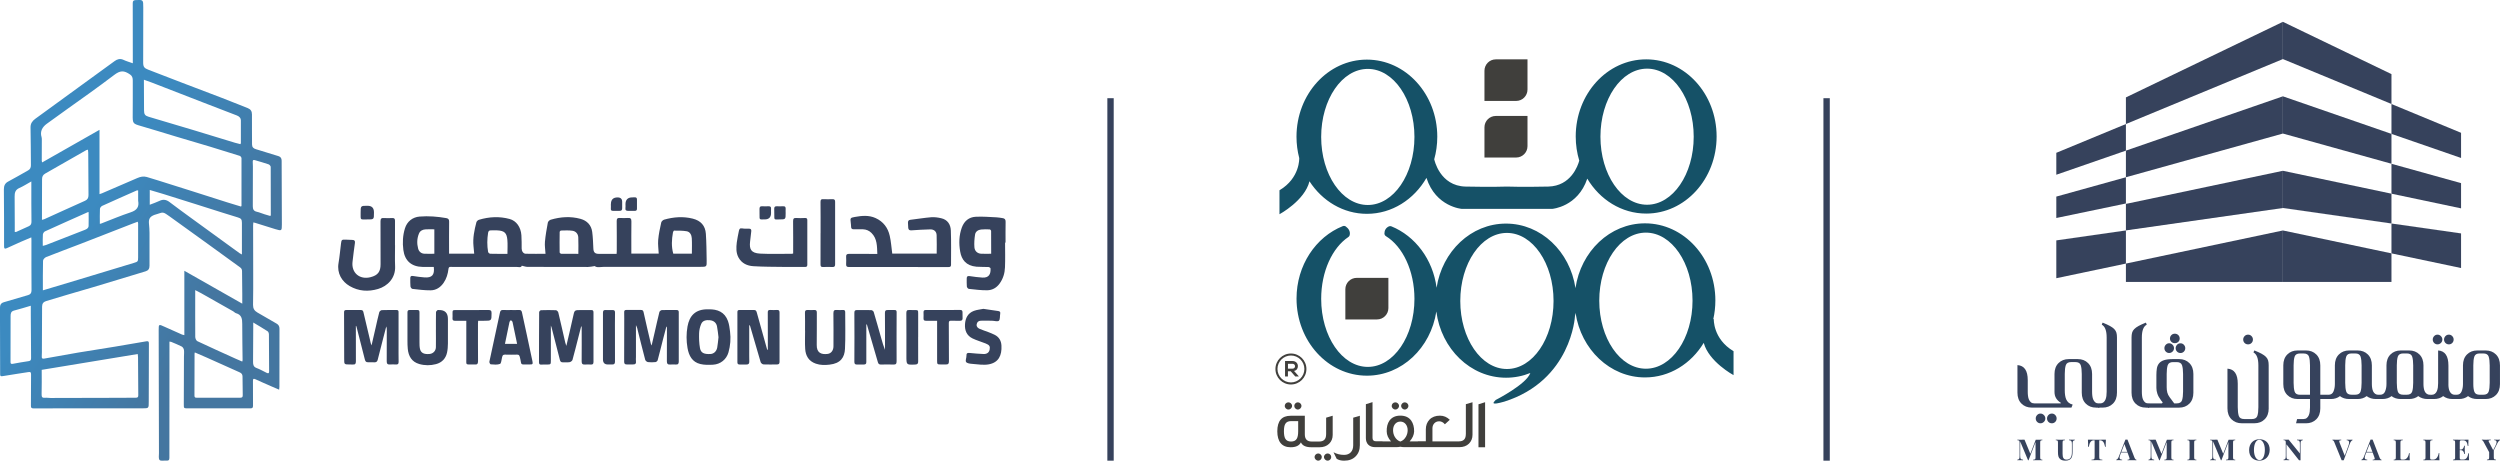 <svg xmlns="http://www.w3.org/2000/svg" xmlns:xlink="http://www.w3.org/1999/xlink" id="Layer_2" data-name="Layer 2" viewBox="0 0 785.91 144.81"><defs><style>      .cls-1 {        fill: url(#linear-gradient);      }      .cls-1, .cls-2, .cls-3, .cls-4, .cls-5 {        stroke-width: 0px;      }      .cls-2 {        fill: #403f3c;      }      .cls-3 {        fill: none;      }      .cls-4 {        fill: #36425c;      }      .cls-5 {        fill: #155167;      }    </style><linearGradient id="linear-gradient" x1="-16.43" y1="37.91" x2="109.47" y2="113.62" gradientUnits="userSpaceOnUse"><stop offset=".36" stop-color="#3c8ac0"></stop><stop offset=".68" stop-color="#4476a0"></stop></linearGradient></defs><g id="Layer_1-2" data-name="Layer 1"><g><g><g><path class="cls-3" d="m404.06,133.24c-.29.46-.44,1.25-.44,2.33s.15,1.87.44,2.35c.33.59.94.88,1.8.88s1.47-.29,1.8-.88c.29-.48.44-1.27.44-2.35v-3.18h-2.24c-.86,0-1.47.29-1.8.86Z"></path><path class="cls-3" d="m440.2,132.54c-1.43,0-2.28,1.21-2.28,2.7,0,.77.18,1.47.55,2.11.44.72,1.01,1.23,1.73,1.47.75-.24,1.32-.75,1.73-1.47.37-.64.57-1.34.57-2.11,0-1.49-.81-2.7-2.31-2.7Z"></path><path class="cls-2" d="m407.99,128.74c.61,0,1.14-.53,1.14-1.14s-.53-1.12-1.14-1.12-1.12.51-1.12,1.12.51,1.14,1.12,1.14Z"></path><path class="cls-2" d="m405.02,128.74c.64,0,1.16-.53,1.16-1.14s-.53-1.12-1.16-1.12-1.14.51-1.14,1.12.53,1.14,1.14,1.14Z"></path><path class="cls-2" d="m414.4,142.55c-.61,0-1.14.51-1.14,1.12s.53,1.14,1.14,1.14,1.12-.53,1.12-1.14-.53-1.12-1.12-1.12Z"></path><path class="cls-2" d="m416.88,136.56c0,1.49-.72,2.24-2.17,2.24h-2.37c-1.43,0-2.15-.75-2.15-2.24v-5.86h-4.46c-2.79,0-4.19,1.62-4.19,4.87s1.41,5.03,4.19,5.03c1.65,0,2.72-.51,3.23-1.54.46,1.03,1.56,1.54,3.27,1.54h2.59c1.25,0,2.26-.37,3.01-1.1.75-.72,1.12-1.67,1.12-2.79v-6.02l-2.06.61v5.25Zm-8.78-.99c0,1.08-.15,1.87-.44,2.35-.33.59-.94.88-1.8.88s-1.47-.29-1.8-.88c-.29-.48-.44-1.27-.44-2.35s.15-1.87.44-2.33c.33-.57.94-.86,1.8-.86h2.24v3.18Z"></path><path class="cls-2" d="m417.37,142.55c-.64,0-1.16.51-1.16,1.12s.53,1.14,1.16,1.14,1.12-.53,1.12-1.14-.51-1.12-1.12-1.12Z"></path><path class="cls-2" d="m425.4,140.01c0,1.84-1.08,2.99-2.85,2.99-1.25,0-2.35-.29-3.34-.83l.99,2.06c.64.4,1.41.59,2.35.59,1.52,0,2.72-.44,3.6-1.34.9-.9,1.34-2.06,1.34-3.54v-9.24l-2.09.61v8.7Z"></path><path class="cls-2" d="m441.61,128.74c.61,0,1.14-.53,1.14-1.14s-.53-1.12-1.14-1.12-1.14.51-1.14,1.12.53,1.14,1.14,1.14Z"></path><path class="cls-2" d="m438.64,128.74c.64,0,1.16-.53,1.16-1.14s-.53-1.12-1.16-1.12-1.14.51-1.14,1.12.53,1.14,1.14,1.14Z"></path><path class="cls-2" d="m460.8,136.51c0,1.49-.72,2.24-2.15,2.24h-8.34v-4.11c0-1.25.86-2.2,2.11-2.2.68,0,1.27.31,1.8.94l1.54-1.41c-.88-.86-1.91-1.3-3.1-1.3-1.38,0-2.48.42-3.27,1.23-.77.81-1.16,1.84-1.16,3.07v3.75h-2.5v.04h-2.59c.9-.99,1.36-2.04,1.41-3.12.02-1.38-.29-2.53-.9-3.4-.75-1.05-1.89-1.58-3.43-1.58s-2.66.53-3.43,1.58c-.61.88-.9,2.02-.86,3.4.02,1.08.46,2.13,1.36,3.12h-2.68v-.04h-2.06c-.72,0-1.08-.35-1.08-1.05v-11.26l-2.09.66v10.67c0,1.69,1.03,2.83,2.9,2.83h6.63c.46,0,.88-.04,1.3-.13.44.09.88.13,1.3.13h17.26c1.25,0,2.26-.37,3.01-1.1.75-.75,1.12-1.67,1.12-2.79v-10.23l-2.09.61v9.42Zm-18.86.83c-.42.72-.99,1.23-1.73,1.47-.72-.24-1.3-.75-1.73-1.47-.37-.64-.55-1.34-.55-2.11,0-1.49.86-2.7,2.28-2.7s2.31,1.21,2.31,2.7c0,.77-.2,1.47-.57,2.11Z"></path><polygon class="cls-2" points="464.78 127.09 464.78 140.6 466.86 140.6 466.86 126.44 464.78 127.09"></polygon></g><g><path class="cls-2" d="m405.82,111.13c-2.68,0-4.87,2.18-4.87,4.87s2.18,4.87,4.87,4.87,4.87-2.18,4.87-4.87-2.18-4.87-4.87-4.87Zm0,9.09c-2.33,0-4.23-1.9-4.23-4.23s1.9-4.23,4.23-4.23,4.23,1.9,4.23,4.23-1.9,4.23-4.23,4.23Z"></path><path class="cls-2" d="m408.26,118.34h-1.09l-1.41-1.62h-.88v1.62h-.91v-4.85c.77,0,1.54,0,2.3,0,1.14,0,1.74.77,1.74,1.6,0,.66-.3,1.33-1.22,1.52l1.47,1.65v.06Zm-3.37-3.99v1.55h1.39c.58,0,.83-.39.83-.77s-.26-.77-.83-.77h-1.39Z"></path></g><g><ellipse class="cls-3" cx="473.72" cy="94.61" rx="14.66" ry="21.39"></ellipse><ellipse class="cls-3" cx="517.41" cy="94.53" rx="14.66" ry="21.39"></ellipse><path class="cls-5" d="m538.74,100.28l-.15.08c.43-1.89.66-3.87.66-5.91,0-13.39-9.91-24.24-22.13-24.24-11.02,0-20.16,8.82-21.85,20.37-1.72-11.51-10.84-20.29-21.84-20.29s-20.06,8.72-21.82,20.17c-1.15-8.91-6.73-16.27-14.22-19.31-.25-.1-.53-.1-.78.02-1.04.5-1.38,1.35-1.4,2.21,0,.35.17.68.47.86,5.27,3.24,8.97,10.85,8.97,19.71,0,11.81-6.56,21.39-14.66,21.39s-14.66-9.57-14.66-21.39c0-8.63,3.51-16.07,8.56-19.45.2-.13.34-.34.4-.57.28-1.23-.4-2.12-1.23-2.73-.27-.2-.63-.23-.94-.11-8.49,3.39-14.54,12.31-14.54,22.77,0,13.39,9.91,24.24,22.13,24.24,10.96,0,20.06-8.73,21.82-20.18,1.52,11.77,10.75,20.82,21.91,20.82,2.69,0,5.26-.52,7.64-1.49,0,0,0,0,0,0-1.21,3.57-10.9,8.49-10.9,8.49-.92.92-1.56,1.73,2.71.52,21.12-6.69,22.21-26.78,22.21-26.78,0,0,0,0,0,0,.07-.37.13-.74.19-1.12,1.72,11.51,10.84,20.29,21.84,20.29,7.71,0,14.5-4.32,18.46-10.87,1.61,5.97,9.37,10.15,9.37,10.15v-7.53c-6.54-3.9-6.21-10.15-6.21-10.15Zm-79.68-5.67c0-11.81,6.56-21.39,14.66-21.39s14.66,9.57,14.66,21.39-6.56,21.39-14.66,21.39-14.66-9.57-14.66-21.39Zm58.35,21.3c-8.1,0-14.66-9.57-14.66-21.39s6.56-21.39,14.66-21.39,14.66,9.57,14.66,21.39-6.56,21.39-14.66,21.39Z"></path></g><g><ellipse class="cls-3" cx="429.99" cy="43.06" rx="14.66" ry="21.39"></ellipse><ellipse class="cls-3" cx="517.78" cy="42.98" rx="14.66" ry="21.39"></ellipse><path class="cls-5" d="m517.48,18.66c-12.22,0-22.13,10.85-22.13,24.24,0,2.65.39,5.21,1.11,7.6-.41,1.53-2.59,7.99-9.75,8.15-8.12.18-12.99,0-12.99,0,0,0-4.87.18-12.99,0-8.12-.18-9.83-8.47-9.83-8.47,0,0-.02-.02-.05-.05.64-2.26.98-4.66.98-7.15,0-13.39-9.91-24.24-22.13-24.24s-22.13,10.85-22.13,24.24c0,2.32.3,4.57.86,6.7h0s.32,6.25-6.21,10.14v7.53s7.95-4.28,9.43-10.36c0,0,0,0,0,0,4.01,6.19,10.61,10.23,18.06,10.23,7.88,0,14.8-4.51,18.72-11.3,2.91,9.13,11.14,9.75,11.14,9.75h28.35s8.08-.61,11.06-9.51c3.95,6.61,10.77,10.98,18.53,10.98,12.22,0,22.13-10.85,22.13-24.24s-9.91-24.24-22.13-24.24Zm-87.49,45.78c-8.1,0-14.66-9.57-14.66-21.39s6.56-21.39,14.66-21.39,14.66,9.57,14.66,21.39-6.56,21.39-14.66,21.39Zm87.79-.08c-8.1,0-14.66-9.57-14.66-21.39s6.56-21.39,14.66-21.39,14.66,9.57,14.66,21.39-6.56,21.39-14.66,21.39Z"></path></g><g><path class="cls-2" d="m470.23,18.66c-1.97,0-3.57,1.6-3.57,3.57v9.5h9.96c1.97,0,3.57-1.6,3.57-3.57v-9.5h-9.96Z"></path><path class="cls-2" d="m466.66,40.02v9.5h9.96c1.97,0,3.57-1.6,3.57-3.57v-9.5h-9.96c-1.97,0-3.57,1.6-3.57,3.57Z"></path></g><path class="cls-2" d="m426.5,87.35c-1.97,0-3.57,1.6-3.57,3.57v9.5h9.96c1.97,0,3.57-1.6,3.57-3.57v-9.5h-9.96Z"></path></g><g><path class="cls-1" d="m9.85,74.62c-1.16.49-2.26.94-3.34,1.42-1.47.65-2.92,1.31-4.38,1.98-.61.28-.85.14-.85-.55,0-5.98,0-11.96-.06-17.95,0-1.14.34-1.92,1.39-2.47,2.11-1.11,4.16-2.33,6.24-3.49.67-.37.88-.93.87-1.67-.05-3.94-.03-7.87-.12-11.81-.03-1.26.57-2.05,1.46-2.71,4.56-3.34,9.13-6.65,13.7-9.97,3.77-2.74,7.52-5.5,11.31-8.22.79-.57,1.68-.86,2.71-.38.9.43,1.88.7,2.97,1.09,0-1.24,0-2.28,0-3.32,0-5.19,0-10.39-.02-15.58,0-.69.23-.91.89-.96,2.4-.15,2.43-.09,2.42,2.31-.04,5.78-.03,11.56-.03,17.33,0,1.37.37,1.77,1.63,2.25,3.56,1.35,7.1,2.74,10.66,4.11,4.07,1.56,8.15,3.09,12.22,4.65,1.93.74,3.85,1.51,5.77,2.27.86.34,1.73.68,2.59,1.03.9.36,1.34.97,1.33,2.01-.04,3.12.04,6.24.02,9.37,0,.9.43,1.31,1.23,1.54,2.37.71,4.72,1.44,7.08,2.18.68.21,1,.67,1,1.44,0,6.68.06,13.36.07,20.04,0,2.04-.06,2.07-2.03,1.48-2.14-.64-4.27-1.34-6.41-2-.13-.04-.27-.06-.53-.12-.03.36-.07.66-.07.96,0,5.05.03,10.1.03,15.15,0,3.27.02,6.54-.05,9.8-.02,1.14.42,1.87,1.37,2.41,2.03,1.15,4.03,2.33,6.05,3.5.61.35.89.86.89,1.58-.01,6.1,0,12.2-.02,18.29,0,.25-.05.5-.09.89-.89-.38-1.68-.72-2.47-1.06-1.65-.73-3.31-1.43-4.94-2.2-.67-.32-.83-.12-.82.53.01,2.6,0,5.19.02,7.79,0,.61-.2.81-.81.81-6.54-.01-13.07,0-19.61,0-1.37,0-1.34,0-1.34-1.39.02-4.96.03-9.92.05-14.88,0-.7.1-1.41,0-2.09-.06-.39-.36-.89-.69-1.07-1.08-.56-2.22-1-3.35-1.48-.13-.05-.28-.05-.52-.08,0,.86,0,1.67,0,2.48-.01,11.35-.03,22.7-.02,34.05,0,.71-.22.94-.9.88-.75-.07-1.76.21-2.17-.18-.4-.37-.21-1.41-.21-2.15-.04-12.87-.07-25.74-.09-38.61,0-2,0-1.98,1.83-1.14,1.82.84,3.66,1.64,5.49,2.45.18.08.38.1.75.19v-20.23c6.16,3.5,12.1,6.87,18.21,10.34,0-1.19,0-2.14,0-3.09-.02-2.36-.07-4.72-.07-7.09,0-.55-.16-.91-.62-1.24-3.36-2.42-6.7-4.86-10.05-7.29-4.06-2.94-8.13-5.86-12.2-8.79-.33-.24-.67-.47-1.01-.69-.55-.37-1.1-.59-1.79-.31-.61.25-1.29.36-1.91.6-1.41.55-1.82,1.27-1.68,2.77.09.95.17,1.91.17,2.87.02,3.44-.02,6.89,0,10.33,0,.93-.35,1.49-1.23,1.76-2.9.87-5.79,1.75-8.69,2.63-2.62.79-5.23,1.59-7.85,2.37-2.62.78-5.25,1.53-7.87,2.3-2.29.67-4.57,1.36-6.85,2.05-.85.26-1.28.8-1.28,1.73,0,4.32-.04,8.64-.06,12.95,0,.9.02,1.81-.04,2.71-.04.6.15.8.74.7,3.55-.64,7.1-1.29,10.66-1.89,3.91-.66,7.83-1.25,11.74-1.89,3.25-.53,6.49-1.09,9.73-1.66.65-.11.81.08.81.71-.03,6.07-.05,12.14-.05,18.21,0,2.14.04,2.15-1.92,2.15-8.81,0-17.63.01-26.44.01-2.63,0-5.25-.02-7.88.01-.63,0-.81-.22-.8-.82.02-3.27,0-6.53.04-9.8,0-.66-.1-.91-.8-.8-2.47.4-4.95.74-7.42,1.17-1.61.28-1.5.28-1.5-1.3,0-6.45-.03-12.9-.05-19.35,0-.35,0-.7.02-1.05.04-.76.43-1.21,1.18-1.42,2.55-.73,5.09-1.49,7.63-2.24.75-.22,1.1-.65,1.09-1.53-.05-5.28-.03-10.56-.03-15.85,0-.23-.02-.45-.04-.78Zm65.92-9.66c.1-.18.15-.23.15-.28,0-4.98.02-9.97,0-14.95,0-.25-.3-.65-.54-.73-3.1-.99-6.21-1.95-9.33-2.89-3.68-1.11-7.37-2.18-11.05-3.28-3.54-1.06-7.06-2.17-10.61-3.19-2.65-.76-2.7-.8-2.67-3.59.04-3.59.01-7.17.02-10.76,0-.73-.15-1.39-.8-1.84-2-1.4-3.16-1.32-5.07.13-2.55,1.94-5.13,3.83-7.73,5.7-4.47,3.22-8.98,6.37-13.42,9.62-1.39,1.01-2.23,2.39-1.64,4.25.08.27.07.58.07.87,0,2.16-.02,4.32-.02,6.48,0,.18.07.35.12.56,5.98-3.4,11.88-6.75,18.03-10.25v20.22c.39-.13.58-.18.76-.26,3.71-1.6,7.42-3.21,11.13-4.8.95-.41,1.94-.64,2.98-.33,1.23.37,2.45.74,3.67,1.12,3.47,1.09,6.93,2.18,10.4,3.28,3.77,1.2,7.53,2.41,11.3,3.6,1.43.45,2.86.88,4.27,1.3ZM13.11,116.26c0,2.63.05,5.14-.03,7.64-.02.88.16,1.24,1.08,1.15.57-.06,1.16.06,1.74.06,6.85-.01,13.7-.03,20.55-.05,2.07,0,4.14-.03,6.21-.03.57,0,.82-.14.81-.79-.05-3.99-.05-7.99-.08-11.98,0-.3-.05-.6-.09-.97-10.1,1.67-20.09,3.31-30.21,4.98Zm.38-24.99c3.77-1.13,7.4-2.22,11.04-3.31,5.85-1.77,11.7-3.54,17.55-5.31,1.26-.38,1.34-.46,1.34-1.74,0-3.56.01-7.12,0-10.68,0-.16-.07-.31-.13-.53-.55.2-1.03.37-1.52.56-5.37,2.09-10.73,4.2-16.1,6.27-3.72,1.44-7.46,2.81-11.16,4.28-.43.17-.97.75-.98,1.16-.08,3.05-.05,6.11-.05,9.31ZM45.24,25.07c0,.47,0,.72,0,.98.01,2.89.03,5.78.04,8.67,0,1.19.31,1.65,1.42,1.98,4.68,1.4,9.37,2.77,14.05,4.18,4.37,1.32,8.73,2.67,13.09,3.99.57.17,1.16.3,1.73.45.08-.16.14-.24.15-.32,0-2.36.03-4.73,0-7.09,0-.81-.49-1.31-1.26-1.61-3.42-1.3-6.84-2.62-10.26-3.95-5.48-2.13-10.96-4.26-16.45-6.38-.78-.3-1.56-.56-2.53-.91Zm30.91,88.59c.07-.26.11-.35.11-.43-.04-3.79-.11-7.58-.11-11.38,0-1.54-.14-2.9-1.95-3.39-.32-.09-.57-.4-.87-.58-3.37-1.91-6.74-3.82-10.11-5.72-.56-.32-1.14-.59-1.85-.96,0,.57,0,.94,0,1.31,0,4.47-.03,8.93.01,13.4,0,.46.3,1.17.66,1.34,3.97,1.88,7.99,3.67,11.99,5.49.68.31,1.37.59,2.12.92ZM13.19,69.12c.3-.09.53-.12.73-.21,4.27-1.93,8.52-3.89,12.8-5.79.83-.37,1.1-.94,1.1-1.78-.03-4.43-.05-8.87-.08-13.3,0-.31-.06-.61-.09-.97-.23.05-.38.04-.5.11-4.3,2.45-8.58,4.93-12.9,7.36-.78.44-1.03.98-1.03,1.82.02,3.3-.02,6.59-.03,9.89,0,.93,0,1.85,0,2.87Zm33.88-4.75c1.12-.44,2.13-.77,3.09-1.23,1.17-.57,2.15-.37,3.15.39,2.04,1.55,4.11,3.06,6.18,4.57,5.27,3.84,10.55,7.67,15.83,11.5.19.14.42.23.73.4,0-3.41,0-6.68,0-9.94,0-1.11-.26-1.41-1.33-1.73-1.64-.49-3.28-1-4.91-1.52-2.68-.84-5.36-1.7-8.04-2.55-3.46-1.09-6.92-2.18-10.38-3.26-1.4-.44-2.81-.84-4.31-1.28v4.65Zm14.17,46.42c-.05.23-.08.32-.08.4,0,4.4,0,8.8-.03,13.2,0,.6.28.64.76.64,4.54-.02,9.09-.03,13.63,0,.64,0,.8-.23.79-.82-.05-1.95-.07-3.9-.07-5.85,0-.69-.33-1.06-.92-1.32-3.48-1.55-6.94-3.12-10.42-4.67-1.19-.53-2.39-1.03-3.66-1.58Zm-51.55-14.68c-1.85.54-3.53,1.08-5.24,1.51-1.01.25-1.12.93-1.12,1.76,0,4.2-.01,8.39-.02,12.59,0,.61,0,1.22,0,1.84,0,.41.11.67.62.58,1.69-.31,3.37-.62,5.07-.86.67-.09.77-.41.77-.99-.04-4.57-.06-9.15-.09-13.72,0-.86,0-1.72,0-2.7Zm75.31-28.2c.07-.16.13-.24.13-.32,0-5.04.01-10.08-.03-15.12,0-.28-.38-.71-.67-.81-1.43-.49-2.89-.89-4.33-1.32-.46-.14-.67,0-.65.49.02.52.05,1.05.05,1.57,0,4.14,0,8.27-.03,12.41,0,.95.25,1.54,1.26,1.76.81.18,1.59.53,2.39.78.62.2,1.25.37,1.88.56ZM9.85,57.04c-1.39.77-2.53,1.52-3.77,2.06-1.28.56-1.5,1.52-1.48,2.73.04,2.85.03,5.71.04,8.56,0,.83,0,1.66,0,2.54.24-.02.36,0,.46-.03,1.32-.59,2.64-1.2,3.96-1.79.65-.29.85-.79.83-1.47-.03-1.89-.04-3.78-.04-5.68,0-2.24,0-4.47,0-6.92Zm21.53,13.34c.21-.05.33-.07.43-.11,3.09-1.19,6.14-2.49,9.29-3.53,1.91-.63,2.71-1.68,2.33-3.63-.03-.17,0-.35,0-.52,0-.91,0-1.83,0-2.74-.22,0-.32-.03-.39,0-3.64,1.61-7.28,3.21-10.9,4.86-.33.15-.7.62-.72.95-.08,1.54-.03,3.08-.03,4.73Zm-17.93,6.92c.42-.12.73-.17,1.02-.28,1.33-.51,2.65-1.03,3.98-1.55,2.73-1.07,5.47-2.13,8.2-3.2.59-.23,1.17-.53,1.2-1.24.05-1.44.01-2.88.01-4.35-.1,0-.19-.02-.26.02-4.49,2-8.98,3.99-13.45,6.03-.32.14-.64.64-.67,1-.09,1.13-.03,2.26-.03,3.58Zm66.16,24.09c0,.65,0,1.03,0,1.41-.02,3.67-.03,7.34-.06,11,0,.89.15,1.54,1.13,1.9,1.08.4,2.09.99,3.13,1.5.47.23.79.22.79-.43-.02-3.87-.02-7.75-.06-11.62,0-.34-.15-.83-.4-1-1.4-.92-2.85-1.76-4.52-2.76Z"></path><path class="cls-4" d="m136.37,83.91c-1.21,0-2.38.02-3.54,0-3.46-.07-5.58-1.9-6.03-5.32-.3-2.3-.19-4.59.51-6.83.66-2.12,2.38-3.5,4.6-3.68,2.81-.23,5.59,0,8.36.48.64.11.93.39.92,1.1-.04,3.06-.02,6.13-.02,9.19,0,.28,0,.57,0,.9h7.9c-.08-.82-.14-1.59-.22-2.37-.26-2.57.27-5.05.91-7.5.08-.32.48-.69.81-.79,3.19-.96,6.42-1.12,9.64-.25,2.11.57,3.52,2.55,3.7,5.11.1,1.39.07,2.8.08,4.19,0,.81.52,1.61,1.26,1.63,2.09.05,4.19.02,6.24.02-.07-1.31-.29-2.56-.18-3.79.18-2.02.54-4.02.91-6.02.07-.35.52-.79.88-.9,3.1-.92,6.25-1.14,9.39-.28,2.04.56,3.4,1.96,3.68,4.11.23,1.73.28,3.48.36,5.22.05,1.15.49,1.66,1.63,1.67,1.86.01,3.73,0,5.68,0,.02-.3.05-.55.05-.79,0-3.18.02-6.36-.02-9.54,0-.75.26-.99.97-.95.84.04,1.7.06,2.54,0,.85-.07,1.12.24,1.11,1.08-.04,3.06-.02,6.13-.02,9.19,0,.29,0,.58,0,.94h8.61c-.07-1.43-.29-2.89-.17-4.31.16-1.84.56-3.67.96-5.48.08-.35.55-.78.92-.89,2.95-.84,5.96-1.07,8.97-.32,2.53.63,3.96,2.2,4.14,4.77.19,2.79.2,5.59.25,8.38.04,2.02,0,2.01-2,2.01-10.13,0-20.25.03-30.38.01-1.02,0-2.12.33-2.8-.25-.86.12-1.5.28-2.14.28-6.33.01-12.66,0-19-.03-.57,0-1.14-.23-1.79-.37-.22.7-1,.39-1.58.39-6.19.02-12.37,0-18.56,0-.73,0-1.46.02-2.18-.02-.53-.03-.67.17-.74.69-.19,1.54-.61,3.01-1.52,4.32-.99,1.44-2.36,2.34-4.08,2.36-1.91.02-3.83-.24-5.74-.45-.23-.03-.57-.48-.6-.76-.09-.87-.05-1.75-.06-2.62,0-.56.23-.77.82-.68,1.21.19,2.42.36,3.64.45,2.37.18,3.24-.78,2.93-3.29Zm45.44-4.11c0-1.81.06-3.49-.02-5.17-.05-1.09-.74-1.91-1.79-2.08-1.19-.19-2.42-.1-3.64-.08-.15,0-.42.29-.42.45-.03,2.14-.04,4.28-.01,6.42,0,.15.31.43.49.44,1.8.03,3.6.02,5.4.02Zm-22.29,0c0-1.52.1-2.95-.02-4.36-.19-2.23-.93-2.88-3.13-3.02-.66-.04-1.34.04-2,0-.6-.04-.84.24-.93.78-.32,2-.34,4,0,5.99.04.23.42.57.65.58,1.77.05,3.55.03,5.42.03Zm52.14-.06h5.84c0-1.66.07-3.27-.03-4.86-.06-.99-.53-1.99-1.59-2.18-1.29-.23-2.64-.18-3.97-.2-.12,0-.32.37-.36.59-.39,2.2-.53,4.4.1,6.65Zm-75.12.04v-7.69c-1.01,0-1.94-.07-2.86.02-.86.08-1.62.44-1.98,1.33-.63,1.54-.67,3.12-.26,4.69.24.92.92,1.57,1.94,1.63,1.04.06,2.08.01,3.17.01Z"></path><path class="cls-4" d="m275.8,79.8c-.11-2.44-.02-4.77-1.85-6.58-.74-.73-1.63-1.1-2.65-1.14-.96-.03-1.93-.03-2.89,0-.59.01-.86-.22-.86-.82,0-.41-.06-.81-.1-1.22-.18-1.5-.18-1.58,1.28-1.84,2.19-.39,4.38-.62,6.52.35,2.45,1.11,3.88,3.06,4.45,5.58.41,1.8.53,3.67.79,5.6h13.97c0-1.95.06-3.89-.02-5.83-.05-1.17-.85-1.83-2.06-1.79-1.95.06-3.91.15-5.85.3-.71.06-.97-.23-1.02-.85-.05-.52-.07-1.05-.08-1.57,0-.49.17-.82.74-.89,2.2-.26,4.38-.63,6.58-.81,1.03-.08,2.1.08,3.11.31,2.02.45,2.98,1.96,3.05,3.88.14,3.58.05,7.18.06,10.77,0,.54-.26.7-.76.7-10.45-.01-20.89-.02-31.34-.01-.65,0-.9-.2-.88-.85.04-.79.04-1.58,0-2.36-.04-.69.23-.93.91-.92,2.63.03,5.25.01,7.88.01.29,0,.57,0,1.01,0Z"></path><path class="cls-4" d="m315.96,76.26c0,2.59.08,5.19-.03,7.78-.07,1.84-.58,3.58-1.71,5.13-.98,1.34-2.31,2.05-3.85,2.08-1.94.03-3.89-.24-5.82-.44-.24-.03-.59-.47-.61-.75-.08-.84-.03-1.69-.04-2.53,0-.68.32-.82.96-.73,1.32.2,2.65.38,3.99.46,2.08.12,2.65-1.17,2.54-2.89-.01-.16-.42-.42-.65-.43-1.25-.06-2.51,0-3.76-.1-3.35-.29-4.71-2.29-5.13-4.74-.44-2.53-.39-5.11.52-7.59.75-2.04,2.24-3.26,4.35-3.37,2.2-.12,4.41.08,6.62.18.61.03,1.21.16,1.82.24.67.09.99.4.97,1.15-.05,2.19-.02,4.38-.02,6.56h-.14Zm-4.37,3.52c0-2.46,0-4.81-.02-7.17,0-.17-.27-.48-.43-.49-.9-.04-1.81-.07-2.71.03-.93.1-1.75.63-1.9,1.56-.21,1.33-.32,2.71-.21,4.05.1,1.21,1,1.94,2.08,2,1.01.06,2.03.01,3.18.01Z"></path><path class="cls-4" d="m204.84,108.63c.34-1.49.66-2.83.97-4.17.49-2.12.95-4.26,1.48-6.37.07-.26.5-.6.78-.61,1.54-.06,3.09-.03,4.64-.02.46,0,.67.18.67.69-.02,5.16-.03,10.32,0,15.49,0,.73-.24,1-.96.95-.58-.04-1.17-.02-1.75.01-.74.04-1.03-.24-1.03-1.02.03-3.5.02-7,.02-10.5,0-.14,0-.29-.16-.47-.34,1.3-.69,2.6-1.03,3.9-.58,2.25-1.12,4.51-1.73,6.75-.07.24-.44.55-.69.57-.78.08-1.58.1-2.36,0-.32-.04-.78-.42-.86-.73-.88-3.31-1.69-6.64-2.52-9.96-.06-.24-.19-.47-.39-.93,0,3.52,0,6.79,0,10.06,0,.41-.06.82,0,1.22.13.83-.22,1.12-1.01,1.08-.61-.03-1.23-.03-1.84,0-.65.03-.86-.25-.86-.89.03-4.55.03-9.1.03-13.65,0-.64-.01-1.28-.02-1.92,0-.46.18-.68.68-.67,1.52.03,3.03.02,4.55,0,.5,0,.75.13.87.71.73,3.34,1.53,6.67,2.31,10.01.03.11.09.2.21.45Z"></path><path class="cls-4" d="m178.04,108.72c.74-3.18,1.47-6.18,2.12-9.18.44-2.06.39-2.07,2.49-2.07,1.05,0,2.1.03,3.15,0,.57-.02.77.16.77.74-.01,5.19-.01,10.39,0,15.58,0,.62-.23.84-.82.81-.61-.03-1.23-.05-1.84,0-.8.06-1.07-.24-1.06-1.05.04-3.47.01-6.94.01-10.42,0-.2,0-.4-.14-.63-.31,1.21-.62,2.43-.93,3.64-.6,2.33-1.17,4.67-1.82,6.99-.09.31-.56.66-.9.72-.71.11-1.45.04-2.18.05-.52,0-.75-.24-.88-.76-.85-3.41-1.74-6.82-2.62-10.22-.04-.15-.11-.3-.22-.58,0,3.77,0,7.38,0,11,0,1.22-.04,1.26-1.29,1.26-.55,0-1.11-.03-1.66.02-.58.05-.78-.17-.78-.74.02-5.25,0-10.5.05-15.75,0-.21.36-.6.56-.61,1.57-.05,3.15-.07,4.72,0,.27.01.67.43.74.72.76,3.14,1.45,6.28,2.18,9.43.07.3.19.6.34,1.07Z"></path><path class="cls-4" d="m111.87,102.47c0,3.7-.02,7.4.01,11.1,0,.76-.22,1.1-1,1.02-.32-.03-.64,0-.96-.01-1.73-.02-1.72-.02-1.72-1.71,0-4.9-.01-9.8-.04-14.7,0-.54.19-.72.72-.71,1.52.02,3.03,0,4.55,0,.48,0,.71.17.82.68.65,2.83,1.34,5.65,2.01,8.48.15.65.25,1.3.54,1.96.43-1.86.86-3.73,1.29-5.59.37-1.61.71-3.24,1.14-4.84.08-.28.52-.65.81-.66,1.54-.07,3.09-.02,4.64-.04.62,0,.61.37.61.81,0,3.35,0,6.71,0,10.06,0,1.81-.02,3.62.02,5.42.02.68-.25.88-.88.84-.61-.03-1.23-.05-1.84,0-.79.07-1.02-.28-1.02-1.01.02-3.27.02-6.53.02-9.8,0-.38,0-.75-.16-1.16-.31,1.19-.63,2.39-.93,3.58-.59,2.31-1.19,4.61-1.77,6.93-.14.55-.45.78-.99.78-.67,0-1.34-.05-2.01-.02-.66.03-.88-.27-1.04-.89-.83-3.38-1.71-6.75-2.58-10.12-.03-.13-.09-.27-.13-.4-.04,0-.08,0-.11,0Z"></path><path class="cls-4" d="m124.19,77.1c0,2.22-.08,4.44.02,6.65.16,3.65-2.37,6.21-5.36,7.09-3.07.91-6.11.73-8.94-.92-2.4-1.4-4.04-3.97-3.49-7.21.35-2.06.53-4.15.79-6.23.14-1.09.26-1.19,1.39-1.15.73.03,1.46.07,2.18.09.63.01.89.27.8.93-.28,1.99-.54,3.98-.76,5.98-.39,3.44,2.25,5.67,5.65,4.81,2.33-.59,3.18-1.73,3.17-4.1-.02-4.49,0-8.98-.02-13.47,0-.78.24-1.11,1.08-1.03.87.08,1.75.03,2.62,0,.64-.03.87.23.86.88-.02,2.57-.01,5.13-.01,7.7Z"></path><path class="cls-4" d="m235.53,102.27c0,2.5,0,5.01,0,7.51,0,1.28-.02,2.57.02,3.85.02.68-.23.98-.91.96-.7-.01-1.4-.02-2.1,0-.52.01-.73-.2-.73-.72.01-5.25.01-10.5,0-15.75,0-.5.18-.67.67-.67,1.52.02,3.03.02,4.55,0,.55,0,.73.26.87.76,1.05,3.84,2.13,7.67,3.21,11.5.03.11.08.21.27.31,0-1.47,0-2.93,0-4.4,0-2.48,0-4.96-.02-7.44,0-.59.23-.77.79-.74.7.04,1.4.05,2.1,0,.64-.04.81.25.81.83,0,5.16,0,10.33,0,15.49,0,.55-.22.81-.77.81-1.43,0-2.86.06-4.28-.01-.32-.02-.79-.41-.89-.72-1.13-3.76-2.21-7.53-3.3-11.3-.03-.1-.09-.2-.14-.3-.05,0-.1.02-.15.02Z"></path><path class="cls-4" d="m272.34,102.01c0,3.64,0,7.29,0,10.93,0,.29-.01.58,0,.88.02.56-.25.78-.8.77-.7-.02-1.4,0-2.1.01-.61.01-.87-.19-.86-.87.03-5.13.04-10.27,0-15.4,0-.69.23-.86.85-.86,1.49.02,2.98-.03,4.46.02.27,0,.69.32.77.58.83,2.78,1.61,5.58,2.4,8.37.34,1.19.67,2.37,1.15,3.53,0-3.86.03-7.73-.02-11.59,0-.74.24-.94.89-.92.7.02,1.4.03,2.1,0,.47-.01.69.12.69.64-.02,5.13-.04,10.27-.01,15.4,0,.83-.18,1.15-1.06,1.1-1.28-.07-2.57-.02-3.85,0-.5,0-.8-.15-.96-.68-.97-3.38-1.96-6.75-2.95-10.13-.18-.6-.35-1.21-.53-1.81-.06.01-.11.02-.17.04Z"></path><path class="cls-4" d="m249.34,79.72c0-3.46.02-6.84-.02-10.21,0-.77.23-1.03,1-.98.9.06,1.81.05,2.71,0,.53-.03.76.14.76.67,0,4.69,0,9.39,0,14.08,0,.59-.35.64-.81.64-2.19,0-4.37.02-6.56-.01-3.2-.04-6.41-.03-9.61-.23-1.9-.12-3.62-.88-4.63-2.69-.84-1.51-.75-3.16-.56-4.78.14-1.21.44-2.4.66-3.6.11-.59.31-.94,1.05-.81.68.13,1.39.09,2.09.08.63,0,.83.27.75.86-.14,1.1-.27,2.19-.38,3.29-.24,2.26.25,3.54,3.18,3.7,3.31.17,6.64.05,9.97.05.11,0,.22-.04.4-.08Z"></path><path class="cls-4" d="m222.75,97.24c2.81-.07,5.07.85,6.09,3.66.38,1.05.52,2.2.66,3.32.28,2.22.11,4.42-.5,6.57-.63,2.2-2.51,3.73-4.85,3.86-1.32.07-2.71.1-3.98-.21-2.56-.61-3.62-2.62-4.04-5.04-.39-2.26-.4-4.52,0-6.78.58-3.23,2.38-5.52,6.62-5.38Zm3.12,8.77c-.14-1.07-.24-2.26-.47-3.42-.22-1.12-1.02-1.8-2.2-1.92-1.11-.11-2.27.01-2.77,1.17-.39.91-.63,1.94-.66,2.93-.04,1.56,0,3.15.28,4.67.28,1.5,1.26,1.94,3.27,1.85,1.06-.05,1.93-.82,2.15-2.05.19-1.02.26-2.07.4-3.24Z"></path><path class="cls-4" d="m160.66,97.46c.82,0,1.63.03,2.45-.01.57-.03.85.16.97.73.49,2.36,1.03,4.71,1.53,7.06.59,2.75,1.18,5.51,1.76,8.27.2.95.08,1.09-.87,1.06-.15,0-.29,0-.44,0-2.83.02-1.94.27-2.64-2.31-.15-.56-.29-.79-.87-.78-1.25.03-2.51.04-3.76,0-.55-.02-.81.19-.91.69-.01.06-.03.11-.05.17-.2.72-.23,1.89-.65,2.06-.86.34-1.93.19-2.91.13-.17,0-.48-.56-.43-.81,1.09-5.18,2.22-10.34,3.34-15.51.12-.55.37-.79.96-.76.84.04,1.69.01,2.54.01h0Zm1.9,10.65c-.08-.41-.15-.72-.21-1.03-.41-1.96-.8-3.91-1.23-5.86-.05-.22-.34-.39-.52-.59-.15.21-.39.39-.44.62-.49,2.26-.94,4.53-1.42,6.85h3.83Z"></path><path class="cls-4" d="m137.04,103.66c0-1.84-.02-3.67.02-5.51,0-.23.28-.47.47-.66.08-.08.28-.03.42-.03q2.86-.06,2.86,2.8c0,2.57.03,5.13,0,7.7-.01.96-.07,1.93-.27,2.86-.41,1.89-1.61,3.15-3.48,3.65-1.75.46-3.54.46-5.27-.04-2.34-.67-3.37-2.44-3.6-4.75-.09-.87-.1-1.75-.1-2.62,0-2.95.01-5.89,0-8.84,0-.52.17-.77.69-.77.82,0,1.63.01,2.45,0,.58,0,.64.35.64.81,0,3.09-.01,6.18,0,9.28,0,.72,0,1.47.16,2.16.29,1.27,1.3,1.75,3.06,1.57,1.07-.11,1.92-.98,1.94-2.11.04-1.84,0-3.68,0-5.51,0,0,0,0,0,0Z"></path><path class="cls-4" d="m253.07,103.94c0-1.87.04-3.73-.02-5.6-.02-.73.26-.92.91-.89.67.04,1.34.03,2.01,0,.59-.02.81.18.81.81-.03,3.38.03,6.77-.03,10.15-.05,2.5,1.4,3.1,3.42,2.85,1.12-.14,1.84-1.12,1.84-2.4,0-3.44.04-6.88-.02-10.32-.01-.91.27-1.19,1.14-1.1.6.07,1.22.03,1.83,0,.5-.02.74.13.74.69-.02,3.85.13,7.7-.07,11.54-.13,2.65-1.34,4.57-4.85,4.96-1.45.16-2.88.19-4.31-.31-2.23-.77-3.21-2.45-3.35-4.64-.12-1.92-.03-3.85-.03-5.77-.01,0-.02,0-.04,0Z"></path><path class="cls-4" d="m309.13,97.09c1.65.24,3.14.47,4.64.68.52.07.78.28.66.87-.15.75.02,1.79-.42,2.19-.39.36-1.42,0-2.17,0-1.18-.02-2.37-.06-3.55-.01-.72.03-1.19.47-1.27,1.21-.08.74.44,1.13,1,1.38.88.38,1.8.65,2.7,1,.68.26,1.35.53,2,.86,1.36.7,2.02,1.86,2.1,3.38.16,3.1-.9,5.29-3.93,5.88-1.69.33-3.52-.01-5.29-.14-.67-.05-1.61-.16-1.9-.6-.29-.43.14-1.31.12-1.99-.03-.89.42-.9,1.09-.83,1.42.14,2.84.26,4.26.32,1.09.04,1.75-.47,1.93-1.36.21-1.04-.04-1.47-1.24-1.95-1.37-.55-2.82-.95-4.14-1.59-1.82-.89-2.49-2.5-2.36-4.48.12-1.93.91-3.46,2.77-4.17.98-.37,2.08-.45,3.02-.65Z"></path><path class="cls-4" d="m257.96,73.27c0-3.26.02-6.53-.02-9.79,0-.72.2-.91.89-.87.96.06,1.92.02,2.88,0,.59-.01.83.21.82.82-.02,6.56-.02,13.11,0,19.67,0,.58-.18.86-.8.84-.99-.04-1.98-.05-2.97,0-.67.03-.83-.22-.82-.87.03-3.26.01-6.53.01-9.79h0Z"></path><path class="cls-4" d="m294.59,100.84c-1.24,0-2.34-.02-3.44,0-.59.02-.87-.16-.83-.8.04-.61.01-1.22,0-1.84-.01-.5.16-.75.71-.75,3.62,0,7.23,0,10.85-.01.51,0,.68.25.7.68.02.67.04,1.34.02,2.01-.01.5-.3.71-.8.71-.93-.02-1.87.02-2.8-.02-.57-.02-.73.18-.73.76.03,3.99,0,7.99.04,11.98,0,.79-.27,1.05-1,1.01-.52-.03-1.05,0-1.57,0-1.07,0-1.15-.07-1.15-1.12,0-3.88,0-7.76,0-11.64,0-.29,0-.57,0-.98Z"></path><path class="cls-4" d="m146.59,100.85c-1.27,0-2.4-.01-3.53,0-.59,0-.87-.2-.81-.83.04-.43.02-.87.01-1.31-.01-1.22,0-1.24,1.18-1.24,3.36,0,6.71.02,10.07-.02.74,0,1.03.19,1.02.98-.01,2.41.02,2.41-2.39,2.41-.58,0-1.16,0-1.83,0-.02.34-.05.61-.05.89,0,3.94-.02,7.88.02,11.82,0,.83-.29,1.12-1.07,1.03-.26-.03-.52-.01-.79-.01-2.12,0-1.82.22-1.83-1.89-.01-3.65,0-7.3,0-10.94,0-.26,0-.51,0-.9Z"></path><path class="cls-4" d="m193.32,105.96c0,2.57-.02,5.14.01,7.7.01.71-.27.95-.92.92-.44-.02-.88,0-1.31,0q-1.56,0-1.55-1.61c0-4.14,0-8.29,0-12.43,0-.73,0-1.46,0-2.19-.01-.59.16-.94.85-.89.73.05,1.46,0,2.19.01.5,0,.76.17.75.79-.05,2.57-.02,5.14-.02,7.7h0Z"></path><path class="cls-4" d="m288.63,105.97c0,2.54-.02,5.08.01,7.62.01.71-.2.98-.93,1.01-2.78.11-2.77.13-2.77-2.63,0-4.52.02-9.05-.02-13.57,0-.76.25-.99.95-.94.52.03,1.05.01,1.58.01,1.18,0,1.19.02,1.19,1.15,0,2.45,0,4.9,0,7.35h-.01Z"></path><path class="cls-4" d="m117.56,66.92c0,2.06,0,2.08-2.09,2.06-2.35-.02-2.09.37-2.1-2.08,0-2.22,0-2.22,2.18-2.21q2.01,0,2.01,2.05c0,.06,0,.12,0,.18Z"></path><path class="cls-4" d="m192.05,64.18q0-2.13,2.11-2.12,1.44.01,1.43,1.41c0,.64-.02,1.28,0,1.92.02.61-.18.93-.85.89-.67-.03-1.34-.02-2.01,0-.52.02-.75-.17-.7-.72.04-.46,0-.93,0-1.39Z"></path><path class="cls-4" d="m242.39,66.96q0,2.02-2.01,2.02c-1.74,0-1.6.21-1.61-1.57,0-.58,0-1.16-.01-1.74,0-.55.17-.87.81-.83.66.05,1.34.03,2,0,.57-.02.88.17.82.81-.04.43,0,.87,0,1.31Z"></path><path class="cls-4" d="m196.63,64.21q0-2.16,2.16-2.16c.23,0,.46,0,.7-.02.5-.03.76.17.75.7-.01.96-.02,1.92,0,2.87.01.5-.23.69-.68.69-.7,0-1.39-.02-2.09,0-.66.01-.96-.24-.85-.94.06-.37.01-.75.01-1.13Z"></path><path class="cls-4" d="m246.98,67c0,1.97,0,1.98-2.01,1.98-1.63,0-1.56.27-1.56-1.53,0-.58.01-1.17-.02-1.75-.03-.58.17-.88.79-.86.64.02,1.28.05,1.92,0,.71-.05.95.25.88.93-.04.4,0,.81,0,1.22Z"></path></g><g><g><g><path class="cls-4" d="m658.93,128.14c-1.32,0-2.4-.42-3.24-1.26-.84-.84-1.26-1.99-1.26-3.44v-5.88c0-1.17-.11-2.09-.32-2.75-.22-.66-.78-.99-1.7-.99h-1.3c-.92,0-1.48.33-1.7.99-.22.66-.32,1.58-.32,2.75v5.23c0,.48.03.96.1,1.43.06.47.18.9.34,1.3.17.39.41.74.74,1.03s.76.5,1.3.63l-.38.95h-12.48c-1.32,0-2.4-.42-3.24-1.26-.84-.84-1.26-1.99-1.26-3.44v-8.66c2.16.15,3.24,1.73,3.24,4.73v3.63c0,.46.02.9.08,1.34.05.43.15.82.31,1.17s.36.62.63.84.6.32,1.01.32h8.32l.04-.19c-.61-.36-1.09-.82-1.45-1.39-.36-.57-.53-1.25-.53-2.04v-5.61c0-1.45.42-2.59,1.26-3.43.84-.84,1.92-1.26,3.24-1.26h2.82c1.32,0,2.4.42,3.24,1.26.84.84,1.26,1.98,1.26,3.43v5.57c0,.46.02.9.08,1.34.05.43.15.82.31,1.17s.36.62.63.84.6.32,1.01.32h.27v1.34h-1.03Zm-18.97,3.4c0-.41.15-.76.44-1.07.29-.31.64-.46,1.05-.46s.76.15,1.07.46.46.66.46,1.07c0,.43-.15.8-.46,1.09s-.66.44-1.07.44-.76-.15-1.05-.44c-.29-.29-.44-.66-.44-1.09Zm3.55,0c0-.41.15-.76.44-1.07s.66-.46,1.09-.46c.41,0,.76.15,1.05.46.29.31.44.66.44,1.07,0,.43-.15.8-.44,1.09-.29.29-.64.44-1.05.44-.43,0-.8-.15-1.09-.44s-.44-.66-.44-1.09Z"></path><path class="cls-4" d="m659.58,128.14v-.95l.38-.38h.27c.41,0,.74-.11,1.01-.32.27-.22.48-.5.63-.84s.25-.73.31-1.17c.05-.43.08-.88.08-1.34v-17.02c0-2.16-.51-3.51-1.53-4.05.05-.2.14-.42.27-.65.94.38,1.7.73,2.29,1.05.59.32,1.04.65,1.37.99.33.34.55.73.67,1.14s.17.92.17,1.51v17.33c0,1.45-.42,2.6-1.26,3.44-.84.84-1.92,1.26-3.24,1.26h-1.41Z"></path><path class="cls-4" d="m674.58,128.14c-1.32,0-2.4-.42-3.24-1.26-.84-.84-1.26-1.99-1.26-3.44v-17.33c0-.59.06-1.09.17-1.51s.34-.8.67-1.14.79-.67,1.37-.99c.58-.32,1.35-.67,2.29-1.05.13.23.22.45.27.65-1.02.53-1.53,1.88-1.53,4.05v17.02c0,.46.02.9.08,1.34.05.43.15.82.31,1.17s.36.62.63.84.6.32,1.01.32h.27v1.34h-1.03Z"></path><path class="cls-4" d="m675.22,128.14v-.95l.38-.38h4.05l.23-.31-.5-.61c-.59-.79-.98-1.49-1.18-2.12-.2-.62-.31-1.23-.31-1.81v-4.01c0-.79.05-1.49.15-2.12.1-.62.33-1.16.69-1.6.36-.45.88-.78,1.58-1.01.7-.23,1.65-.34,2.84-.34h1.87c1.32,0,2.4.42,3.24,1.26.84.84,1.26,1.98,1.26,3.43v5.88c0,1.45-.42,2.6-1.26,3.44-.84.84-1.92,1.26-3.24,1.26h-9.81Zm5.19-18.7c0-.41.15-.76.44-1.07.29-.31.64-.46,1.05-.46s.76.15,1.07.46c.31.31.46.66.46,1.07,0,.43-.15.8-.46,1.09-.31.29-.66.44-1.07.44s-.76-.15-1.05-.44c-.29-.29-.44-.66-.44-1.09Zm3.85,17.37c.92,0,1.48-.33,1.7-.99.21-.66.32-1.58.32-2.75v-5.5c0-1.17-.11-2.09-.32-2.75-.22-.66-.78-.99-1.7-.99h-1.11c-.92,0-1.48.33-1.7.99-.22.66-.32,1.58-.32,2.75v4.12c0,.64.06,1.2.19,1.7.13.5.37.99.73,1.47l1.45,1.95h.76Zm-2.1-20.38c0-.43.15-.8.44-1.09s.66-.44,1.09-.44.8.15,1.09.44c.29.29.44.66.44,1.09,0,.41-.15.75-.44,1.03-.29.28-.66.42-1.09.42s-.8-.14-1.09-.42c-.29-.28-.44-.62-.44-1.03Zm1.79,3.02c0-.41.15-.76.44-1.07.29-.31.65-.46,1.09-.46.41,0,.76.15,1.05.46s.44.66.44,1.07c0,.43-.15.8-.44,1.09s-.64.44-1.05.44c-.43,0-.8-.15-1.09-.44-.29-.29-.44-.66-.44-1.09Z"></path></g><g><path class="cls-4" d="m713.2,128.37c0,1.45-.42,2.59-1.26,3.43-.84.84-1.92,1.26-3.24,1.26h-3.97c-1.32,0-2.4-.42-3.24-1.26-.84-.84-1.26-1.98-1.26-3.43v-12.48c2.16.15,3.24,1.73,3.24,4.73v7.37c0,1.17.11,2.09.32,2.75.22.66.78.99,1.7.99h2.44c.92,0,1.48-.33,1.7-.99.22-.66.32-1.58.32-2.75v-13.13c0-2.16-.51-3.51-1.53-4.05.05-.2.14-.42.27-.65.94.38,1.7.73,2.29,1.05.59.32,1.04.65,1.37.99s.55.73.67,1.14.17.92.17,1.51v13.51Zm-8.02-21.64c0-.41.15-.76.44-1.07s.66-.46,1.09-.46.8.15,1.09.46c.29.31.44.66.44,1.07,0,.43-.15.8-.44,1.09-.29.29-.66.44-1.09.44s-.8-.15-1.09-.44-.44-.66-.44-1.09Z"></path><path class="cls-4" d="m724.92,110.17c1.32,0,2.4.42,3.24,1.26.84.84,1.26,1.98,1.26,3.43v9.24h2.29v1.34h-2.29v2.94c0,1.45-.42,2.59-1.26,3.43-.84.84-1.92,1.26-3.24,1.26h-3.13l.34-1.34h2.02c.41,0,.75-.11,1.01-.32s.48-.5.63-.84.25-.73.31-1.16c.05-.43.08-.88.08-1.34v-2.63h-3.89c-1.32,0-2.4-.42-3.24-1.26-.84-.84-1.26-1.99-1.26-3.44v-5.88c0-1.45.42-2.59,1.26-3.43.84-.84,1.92-1.26,3.24-1.26h2.63Zm-3.89,10.19c0,1.17.11,2.09.32,2.75s.78.99,1.7.99h3.13v-9.24c0-1.17-.11-2.09-.32-2.75-.22-.66-.78-.99-1.7-.99h-1.11c-.92,0-1.48.33-1.7.99s-.32,1.58-.32,2.75v5.5Z"></path><path class="cls-4" d="m731.33,125.43v-.95l.38-.38h.27c.76,0,1.29-.34,1.58-1.03.29-.69.44-1.46.44-2.33v-5.88c0-1.45.42-2.59,1.26-3.43.84-.84,1.92-1.26,3.24-1.26h2.63c1.32,0,2.4.42,3.24,1.26.84.84,1.26,1.98,1.26,3.43v5.88c0,.43.03.85.1,1.26.06.41.17.76.32,1.07s.36.55.63.74.59.29.97.29h.27v1.34h-1.03c-1.12,0-2.09-.31-2.9-.92-.76.61-1.72.92-2.86.92h-2.63c-1.17,0-2.14-.31-2.9-.92-.76.61-1.72.92-2.86.92h-1.41Zm5.92-5.08c0,1.17.11,2.09.32,2.75s.78.99,1.7.99h1.11c.92,0,1.48-.33,1.7-.99.21-.66.32-1.58.32-2.75v-5.5c0-1.17-.11-2.09-.32-2.75-.22-.66-.78-.99-1.7-.99h-1.11c-.92,0-1.48.33-1.7.99s-.32,1.58-.32,2.75v5.5Z"></path><path class="cls-4" d="m747.55,125.43v-.95l.38-.38h.27c.76,0,1.29-.34,1.58-1.03.29-.69.44-1.46.44-2.33v-5.88c0-1.45.42-2.59,1.26-3.43.84-.84,1.92-1.26,3.24-1.26h2.63c1.32,0,2.4.42,3.24,1.26.84.84,1.26,1.98,1.26,3.43v5.88c0,.43.03.85.1,1.26.06.41.17.76.32,1.07s.36.55.63.74.59.29.97.29h.27v1.34h-1.03c-1.12,0-2.09-.31-2.9-.92-.76.61-1.72.92-2.86.92h-2.63c-1.17,0-2.14-.31-2.9-.92-.76.61-1.72.92-2.86.92h-1.41Zm5.92-5.08c0,1.17.11,2.09.32,2.75s.78.99,1.7.99h1.11c.92,0,1.48-.33,1.7-.99.21-.66.32-1.58.32-2.75v-5.5c0-1.17-.11-2.09-.32-2.75-.22-.66-.78-.99-1.7-.99h-1.11c-.92,0-1.48.33-1.7.99s-.32,1.58-.32,2.75v5.5Z"></path><path class="cls-4" d="m769.69,120.85c0,.41.03.81.1,1.2.06.4.18.75.34,1.05s.38.55.63.73.57.27.95.27h.27v1.34h-1.03c-1.12,0-2.09-.31-2.9-.92-.76.61-1.72.92-2.86.92h-1.41v-.95l.38-.38h.27c.41,0,.74-.11,1.01-.32s.48-.5.63-.84.25-.73.31-1.17c.05-.43.08-.88.08-1.34v-10.27c2.16.15,3.24,1.73,3.24,4.73v5.95Zm-4.92-14.12c0-.41.15-.76.44-1.07s.64-.46,1.05-.46.76.15,1.07.46c.31.31.46.66.46,1.07,0,.43-.15.8-.46,1.09-.31.29-.66.44-1.07.44s-.76-.15-1.05-.44-.44-.66-.44-1.09Zm3.55,0c0-.41.15-.76.44-1.07s.66-.46,1.09-.46c.41,0,.76.15,1.05.46s.44.66.44,1.07c0,.43-.15.8-.44,1.09s-.64.44-1.05.44c-.43,0-.8-.15-1.09-.44s-.44-.66-.44-1.09Z"></path><path class="cls-4" d="m771.6,125.43v-.95l.38-.38h.27c.76,0,1.29-.34,1.58-1.03.29-.69.44-1.46.44-2.33v-5.88c0-1.45.42-2.59,1.26-3.43.84-.84,1.92-1.26,3.24-1.26h2.63c1.32,0,2.4.42,3.24,1.26.84.84,1.26,1.98,1.26,3.43v5.88c0,1.45-.42,2.6-1.26,3.44-.84.84-1.92,1.26-3.24,1.26h-2.63c-1.17,0-2.14-.31-2.9-.92-.76.61-1.72.92-2.86.92h-1.41Zm5.92-4.7c0,1.04.11,1.86.34,2.46s.79.9,1.68.9h1.11c.92,0,1.48-.33,1.7-.99.21-.66.32-1.58.32-2.75v-5.5c0-1.17-.11-2.09-.32-2.75-.22-.66-.78-.99-1.7-.99h-1.11c-.92,0-1.48.33-1.7.99s-.32,1.58-.32,2.75v5.88Z"></path></g></g><g><path class="cls-4" d="m642.05,138.39c-.59.03-.69.12-.69.79v4.54c0,.67.11.76.69.79v.18c-.34-.02-.91-.03-1.44-.03-.59,0-1.13,0-1.45.03v-.18c.63-.03.74-.12.74-.79v-4.76l-2.2,5.74h-.15l-2.47-5.9v4.39c0,1,.08,1.24.89,1.32v.18c-.24-.02-.66-.03-.99-.03-.29,0-.6,0-.79.03v-.18c.59-.08.69-.32.69-1.21v-4.12c0-.67-.11-.76-.69-.79v-.18c.19.02.51.03.79.03.53,0,1.05,0,1.45-.03l1.84,4.45,1.69-4.42h.65c.53,0,1.1,0,1.44-.03v.18Z"></path><path class="cls-4" d="m652.23,138.39c-.58.08-.68.32-.68,1.2v2.43c0,.79-.09,1.46-.38,1.94-.31.52-.92.85-1.85.85-.57,0-1.2-.1-1.65-.46-.59-.47-.72-1.12-.72-2.3v-2.87c0-.67-.1-.76-.69-.79v-.18c.31.02.87.03,1.43.03s1.11,0,1.45-.03v.18c-.62.03-.74.12-.74.79v3.45c0,1.22.29,1.86,1.26,1.86,1.29,0,1.67-.98,1.67-2.37v-2.42c0-1-.12-1.24-.89-1.32v-.18c.24.02.66.03.99.03.29,0,.61,0,.79-.03v.18Z"></path><path class="cls-4" d="m656.4,140.46c.02-.17.03-.42.03-.7,0-.3-.02-.93-.06-1.55.83.03,2.01.03,2.83.03s1.99,0,2.82-.03c-.05.62-.07,1.25-.07,1.55,0,.27,0,.53.03.7h-.21c-.31-1.54-.79-2.04-1.64-2.04h-.2v5.22c0,.75.17.85.98.86v.18c-.39-.01-1.07-.03-1.74-.03s-1.31.01-1.67.03v-.18c.81,0,.98-.12.98-.86v-5.22h-.2c-.86,0-1.34.5-1.65,2.04h-.21Z"></path><path class="cls-4" d="m671.03,143.92c.17.44.4.58.58.59v.18c-.36-.02-.89-.03-1.39-.03-.57,0-1.09,0-1.39.03v-.18c.44-.02.64-.09.64-.34,0-.11-.04-.25-.11-.43l-.55-1.5h-1.99l-.25.63c-.17.45-.25.77-.25,1.01,0,.48.31.61.81.62v.18c-.42-.02-.76-.03-1.14-.03-.27,0-.52,0-.7.03v-.18c.27-.05.54-.29.79-.96l2.08-5.35c.1,0,.21.01.32.01s.22,0,.32-.01l2.22,5.73Zm-3.19-4.33l-.95,2.46h1.85l-.91-2.46Z"></path><path class="cls-4" d="m683.28,138.39c-.59.03-.69.12-.69.79v4.54c0,.67.11.76.69.79v.18c-.34-.02-.91-.03-1.44-.03-.59,0-1.14,0-1.45.03v-.18c.63-.03.74-.12.74-.79v-4.76l-2.2,5.74h-.15l-2.47-5.9v4.39c0,1,.08,1.24.89,1.32v.18c-.24-.02-.66-.03-.99-.03-.29,0-.6,0-.8.03v-.18c.59-.08.69-.32.69-1.21v-4.12c0-.67-.11-.76-.69-.79v-.18c.19.02.51.03.8.03.53,0,1.05,0,1.45-.03l1.84,4.45,1.69-4.42h.65c.53,0,1.1,0,1.44-.03v.18Z"></path><path class="cls-4" d="m690.46,138.39c-.59.03-.69.12-.69.79v4.54c0,.67.11.76.69.79v.18c-.33-.02-.87-.03-1.38-.03-.59,0-1.14,0-1.44.03v-.18c.58-.03.68-.12.68-.79v-4.54c0-.67-.11-.76-.68-.79v-.18c.31.02.86.03,1.44.03.51,0,1.05,0,1.38-.03v.18Z"></path><path class="cls-4" d="m702.68,138.39c-.59.03-.69.12-.69.79v4.54c0,.67.11.76.69.79v.18c-.34-.02-.91-.03-1.44-.03-.59,0-1.14,0-1.45.03v-.18c.63-.03.74-.12.74-.79v-4.76l-2.2,5.74h-.15l-2.47-5.9v4.39c0,1,.08,1.24.89,1.32v.18c-.24-.02-.66-.03-.99-.03-.29,0-.6,0-.8.03v-.18c.59-.08.69-.32.69-1.21v-4.12c0-.67-.11-.76-.69-.79v-.18c.19.02.51.03.8.03.53,0,1.05,0,1.45-.03l1.84,4.45,1.69-4.42h.65c.53,0,1.1,0,1.44-.03v.18Z"></path><path class="cls-4" d="m713.51,141.39c0,2.05-1.34,3.42-3.24,3.42s-3.23-1.22-3.23-3.31,1.34-3.42,3.24-3.42,3.23,1.22,3.23,3.31Zm-4.95.07c0,1.95.78,3.18,1.75,3.18,1.02,0,1.68-1.33,1.68-3.22s-.78-3.18-1.75-3.18c-1.02,0-1.68,1.33-1.68,3.22Z"></path><path class="cls-4" d="m723.9,138.39c-.59.08-.69.32-.69,1.2v5.11c-.07,0-.14,0-.22,0-.08,0-.16,0-.25,0l-3.97-5.03v3.51c0,1,.08,1.24.89,1.32v.18c-.24-.02-.66-.03-.99-.03-.29,0-.6,0-.8.03v-.18c.59-.08.69-.32.69-1.21v-4.12c0-.67-.11-.76-.69-.79v-.18c.19.02.51.03.8.03s.58,0,.79-.03l3.54,4.36v-2.86c0-1-.08-1.24-.89-1.32v-.18c.24.02.66.03.99.03.29,0,.6,0,.79-.03v.18Z"></path><path class="cls-4" d="m737.7,138.21c.41.02.76.03,1.14.03.27,0,.51,0,.7-.03v.18c-.26.1-.59.4-.83,1.08l-1.93,5.23c-.1,0-.21,0-.32,0-.11,0-.22,0-.32,0l-2.33-5.72c-.17-.44-.4-.58-.58-.59v-.18c.37.02.89.03,1.39.03.56,0,1.09,0,1.39-.03v.18c-.42.02-.64.07-.64.34,0,.1.04.25.11.43l1.62,4.1,1.12-3.04c.17-.47.26-.83.26-1.11,0-.51-.28-.71-.77-.72v-.18Z"></path><path class="cls-4" d="m748.09,143.92c.17.44.4.58.58.59v.18c-.36-.02-.89-.03-1.39-.03-.57,0-1.09,0-1.39.03v-.18c.44-.02.64-.09.64-.34,0-.11-.04-.25-.11-.43l-.55-1.5h-1.99l-.25.63c-.17.45-.25.77-.25,1.01,0,.48.31.61.81.62v.18c-.42-.02-.76-.03-1.14-.03-.27,0-.52,0-.7.03v-.18c.27-.05.54-.29.79-.96l2.08-5.35c.1,0,.21.01.32.01s.22,0,.32-.01l2.22,5.73Zm-3.19-4.33l-.95,2.46h1.85l-.91-2.46Z"></path><path class="cls-4" d="m755.35,138.39c-.62.03-.74.12-.74.79v4.65c0,.57.09.65.58.65h.45c.84,0,1.49-.82,1.67-2.04h.21c-.02.21-.03.49-.03.8,0,.29,0,.87.06,1.45-.62-.03-1.48-.03-2.09-.03s-1.98,0-2.98.03v-.18c.58-.03.68-.12.68-.79v-4.54c0-.67-.11-.76-.68-.79v-.18c.31.02.86.03,1.44.03.53,0,1.1,0,1.44-.03v.18Z"></path><path class="cls-4" d="m764.68,138.39c-.62.03-.74.12-.74.79v4.65c0,.57.09.65.58.65h.45c.84,0,1.49-.82,1.67-2.04h.21c-.02.21-.03.49-.03.8,0,.29,0,.87.06,1.45-.62-.03-1.48-.03-2.09-.03s-1.98,0-2.98.03v-.18c.58-.03.68-.12.68-.79v-4.54c0-.67-.11-.76-.68-.79v-.18c.31.02.86.03,1.44.03.53,0,1.1,0,1.44-.03v.18Z"></path><path class="cls-4" d="m776.16,142.53c-.02.2-.03.47-.03.77,0,.27,0,.84.06,1.39-.62-.03-1.48-.03-2.09-.03s-1.98,0-2.98.03v-.18c.58-.03.68-.12.68-.79v-4.54c0-.67-.11-.76-.68-.79v-.18c1,.03,2.37.03,2.98.03.56,0,1.35,0,1.91-.03-.04.54-.06,1.09-.06,1.35,0,.24,0,.47.03.62h-.21c-.18-1.34-.66-1.76-1.5-1.76h-.38c-.53,0-.63.08-.63.65v2.26h.3c.73,0,.99-.71,1.09-1.21h.21c-.03.39-.03.65-.03.86,0,.17,0,.3,0,.44,0,.3,0,.6.05,1.3h-.21c-.09-.64-.38-1.21-1.12-1.21h-.3v2.31c0,.57.1.65.63.65h.45c.82,0,1.38-.47,1.61-1.95h.21Z"></path><path class="cls-4" d="m784.07,138.2c.42.02.76.03,1.14.03.27,0,.51,0,.7-.03v.18c-.26.1-.54.39-.87,1.05l-1.08,2.14v2.13c0,.67.11.76.68.79v.18c-.33-.02-.9-.03-1.41-.03-.56,0-1.12,0-1.42.03v-.18c.59-.03.69-.12.69-.79v-1.55l-1.76-3.26c-.22-.41-.4-.51-.53-.51v-.19c.32.03.66.05,1.08.05.54,0,1.2-.02,1.72-.05v.19c-.37,0-.69.04-.69.27,0,.05.02.12.06.2l1.39,2.67.71-1.42c.25-.5.36-.86.36-1.13,0-.43-.3-.59-.76-.61v-.18Z"></path></g><g><polygon class="cls-4" points="717.66 6.86 717.66 18.57 668.31 38.99 668.31 30.62 717.66 6.86"></polygon><polygon class="cls-4" points="717.66 30.28 717.66 41.98 717.66 41.98 668.31 55.72 668.31 47.35 717.66 30.28 717.66 30.28"></polygon><polygon class="cls-4" points="717.66 53.69 717.66 65.39 717.66 65.39 668.59 72.39 668.33 72.44 668.31 72.44 668.31 72.44 668.31 64.1 668.31 64.1 717.66 53.69 717.66 53.69"></polygon><polygon class="cls-4" points="717.66 72.45 717.66 88.63 668.31 88.63 668.31 82.86 668.31 82.86 717.66 72.45 717.66 72.45"></polygon><polygon class="cls-4" points="668.31 38.99 668.31 47.35 646.43 54.93 646.43 48.04 668.31 38.99"></polygon><polygon class="cls-4" points="668.31 55.72 668.31 63.97 646.43 68.53 646.43 61.8 668.31 55.72"></polygon><polygon class="cls-4" points="668.31 72.44 668.31 82.86 668.31 82.86 646.43 87.46 646.43 75.57 668.31 72.44 668.31 72.44"></polygon></g><g><g><polygon class="cls-4" points="751.79 23.3 751.79 32.69 717.66 18.57 717.66 18.57 717.66 6.86 717.66 6.86 751.79 23.3"></polygon><polygon class="cls-4" points="751.79 42.09 751.79 51.48 717.66 41.98 717.66 41.98 717.66 30.28 717.66 30.28 751.79 42.09"></polygon><polygon class="cls-4" points="751.79 60.89 751.79 70.26 717.66 65.38 717.66 65.38 717.66 53.69 717.66 53.69 751.79 60.89"></polygon><polygon class="cls-4" points="751.79 79.65 751.79 88.63 717.66 88.63 717.66 72.45 717.66 72.45 751.79 79.65"></polygon></g><polygon class="cls-4" points="773.67 73.38 773.67 84.26 751.79 79.65 751.79 70.26 773.67 73.38"></polygon><polygon class="cls-4" points="773.67 57.57 773.67 65.5 751.79 60.89 751.79 51.49 773.67 57.57"></polygon><polygon class="cls-4" points="773.67 41.75 773.67 49.66 751.79 42.09 751.79 32.7 773.67 41.75"></polygon></g></g><rect class="cls-4" x="348.11" y="30.88" width="2" height="113.94"></rect><rect class="cls-4" x="573.22" y="30.88" width="2" height="113.94"></rect></g></g></svg>